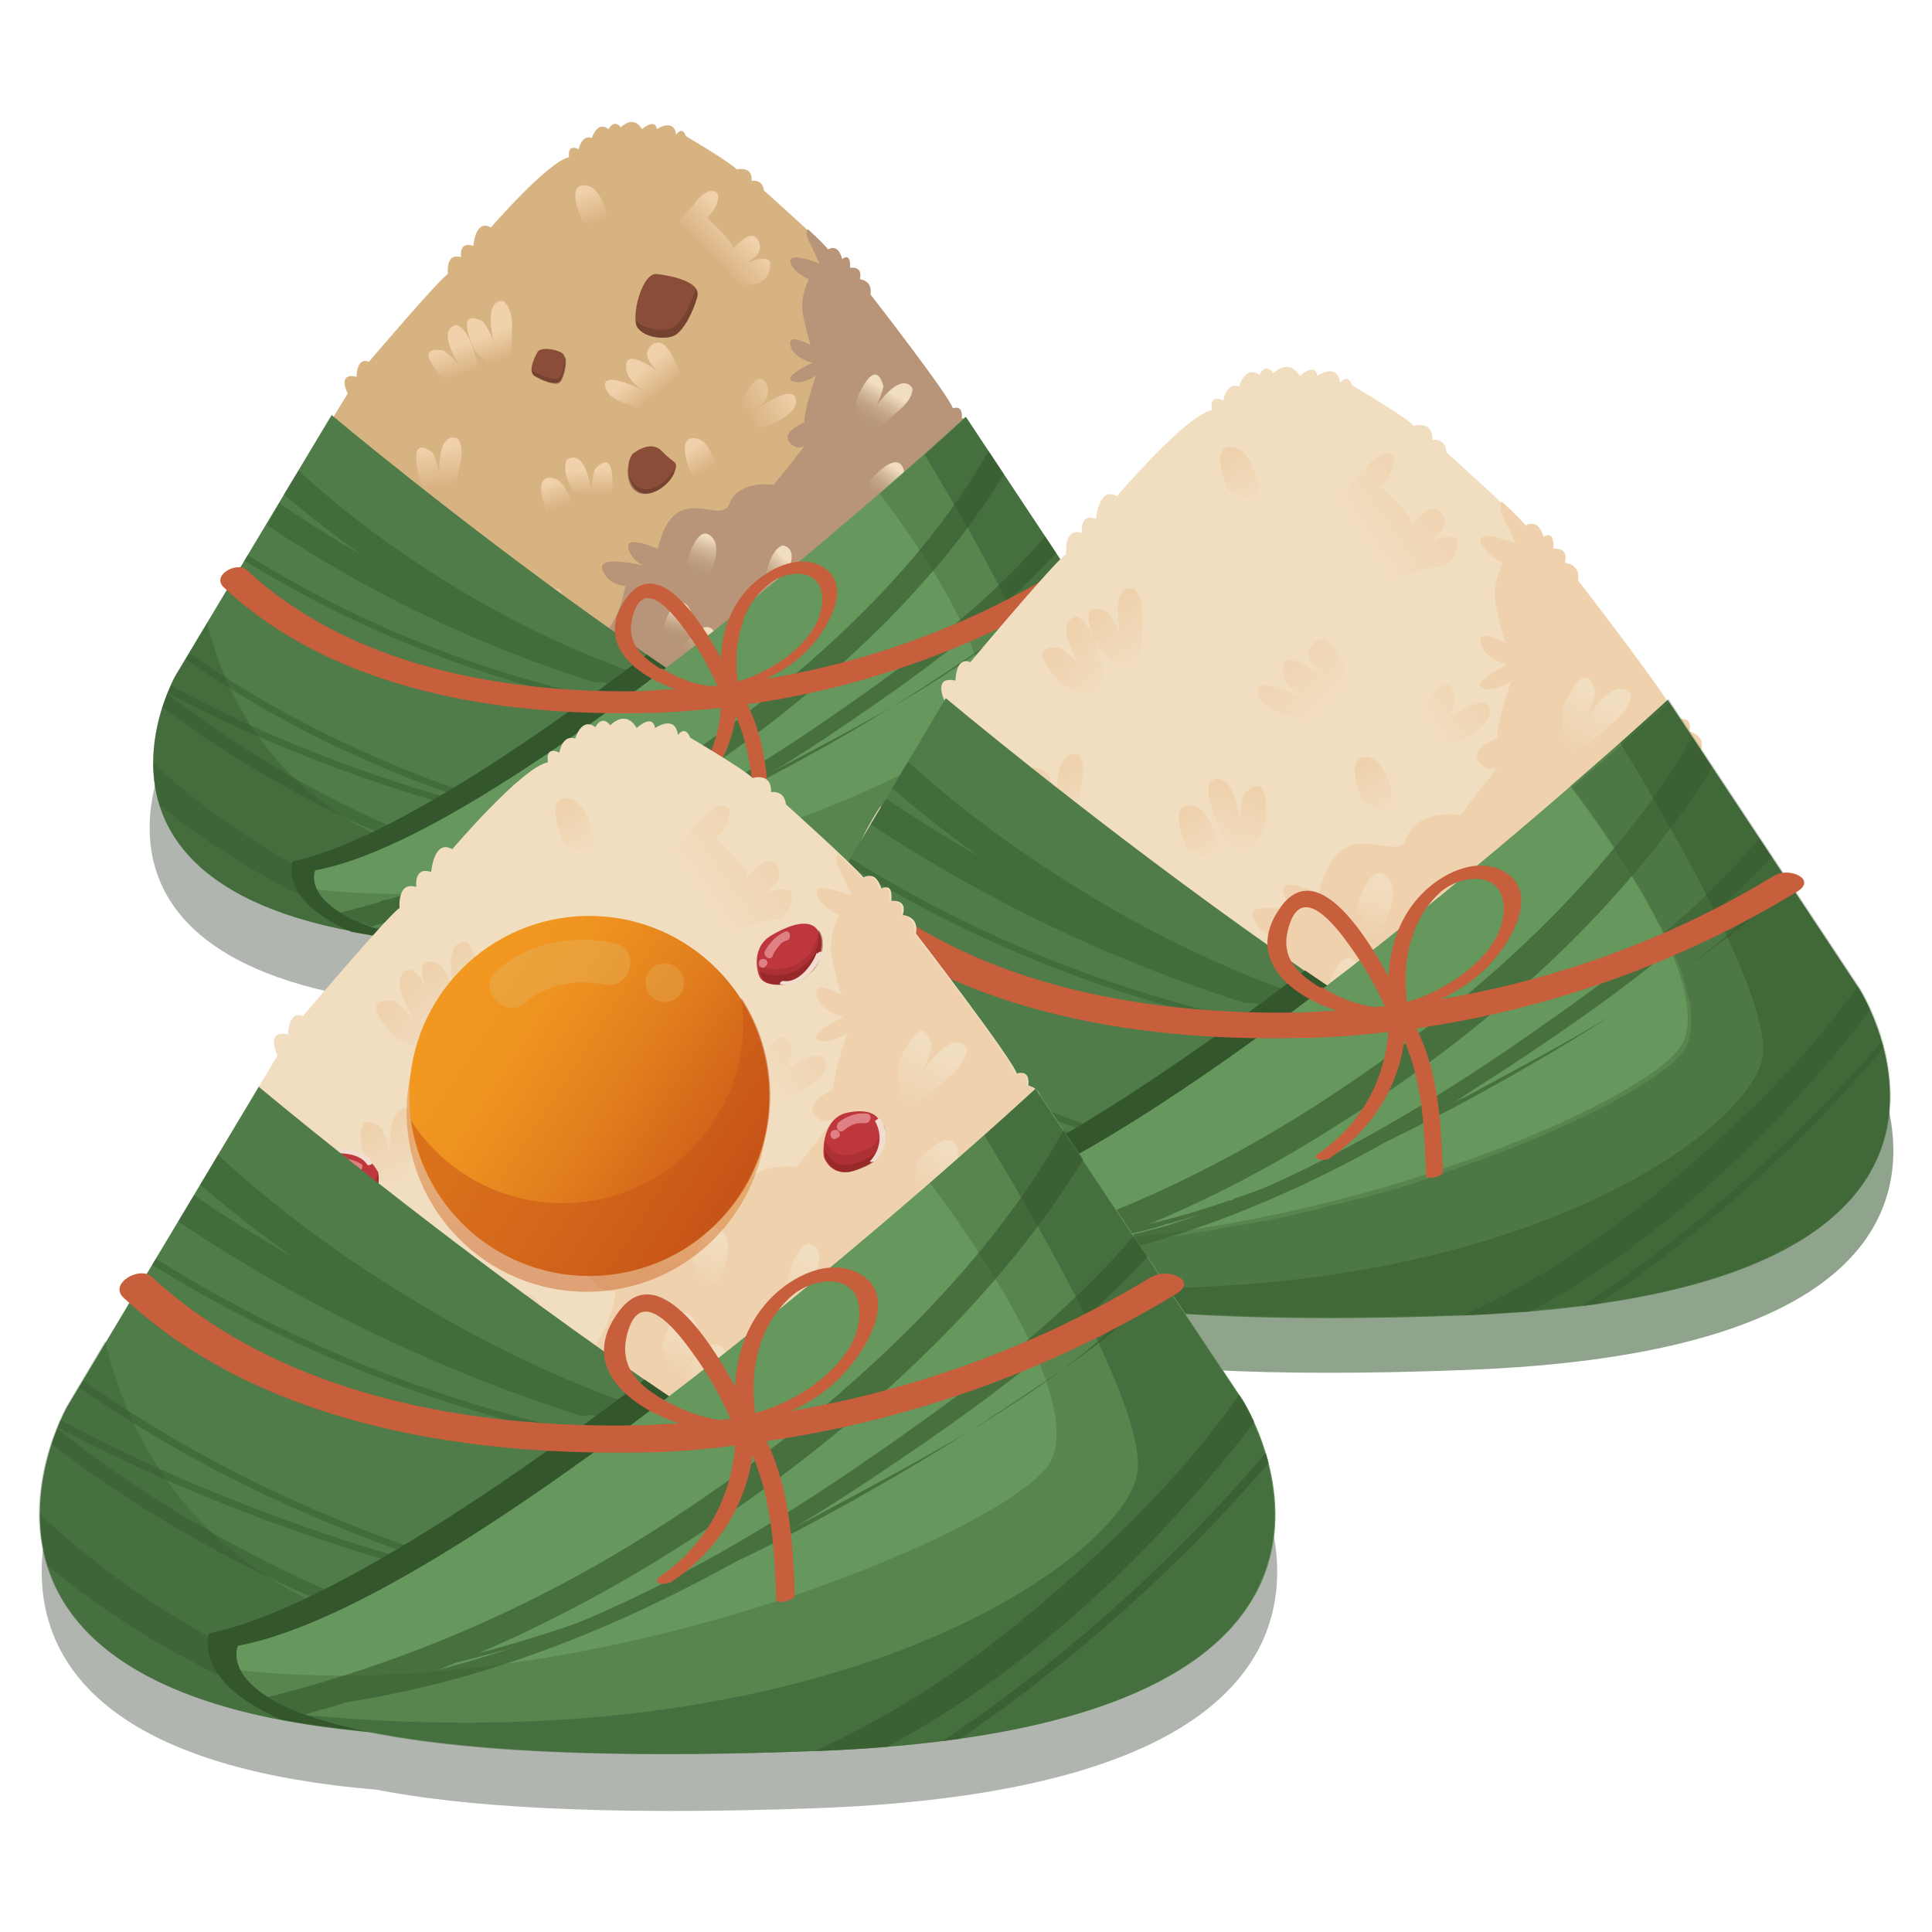 <?xml version="1.0" encoding="UTF-8"?>
<svg id="_圖層_1" data-name="圖層 1" xmlns="http://www.w3.org/2000/svg" xmlns:xlink="http://www.w3.org/1999/xlink" viewBox="0 0 22 22">
  <defs>
    <style>
      .cls-1 {
        fill: url(#_未命名的渐变_62-15);
      }

      .cls-2 {
        opacity: .6;
      }

      .cls-3 {
        fill: url(#_未命名的渐变_62-7);
      }

      .cls-4 {
        fill: url(#_未命名的渐变_62-8);
      }

      .cls-5 {
        fill: #b89578;
      }

      .cls-6 {
        fill: url(#_未命名的渐变_62);
      }

      .cls-7 {
        fill: url(#_未命名的渐变_62-29);
      }

      .cls-8 {
        clip-path: url(#clippath-6);
      }

      .cls-9 {
        clip-path: url(#clippath-7);
      }

      .cls-10 {
        fill: url(#_未命名的渐变_62-30);
      }

      .cls-11 {
        fill: #c75e3c;
      }

      .cls-12, .cls-13 {
        fill: #f3adae;
      }

      .cls-12, .cls-14 {
        opacity: .63;
      }

      .cls-15 {
        fill: url(#_未命名的渐变_62-24);
      }

      .cls-16 {
        fill: url(#_未命名的渐变_27);
      }

      .cls-17 {
        fill: url(#_未命名的渐变_62-14);
      }

      .cls-18 {
        fill: url(#_未命名的渐变_62-19);
      }

      .cls-19 {
        clip-path: url(#clippath-4);
      }

      .cls-20 {
        fill: #66975c;
      }

      .cls-21 {
        opacity: .46;
      }

      .cls-21, .cls-22, .cls-23, .cls-24, .cls-25 {
        fill: #33562c;
      }

      .cls-26 {
        fill: url(#_未命名的渐变_65-6);
      }

      .cls-27 {
        fill: #efd2ad;
      }

      .cls-28 {
        fill: url(#_未命名的渐变_65-3);
      }

      .cls-29 {
        fill: url(#_未命名的渐变_62-17);
      }

      .cls-30 {
        fill: url(#_未命名的渐变_65);
      }

      .cls-31 {
        fill: url(#_未命名的渐变_43);
      }

      .cls-32 {
        clip-path: url(#clippath-9);
      }

      .cls-33 {
        fill: url(#_未命名的渐变_62-9);
      }

      .cls-34 {
        clip-path: url(#clippath-10);
      }

      .cls-35 {
        fill: url(#_未命名的渐变_62-16);
      }

      .cls-36 {
        fill: url(#_未命名的渐变_20-2);
      }

      .cls-37, .cls-38 {
        opacity: .57;
      }

      .cls-37, .cls-39 {
        fill: #862320;
      }

      .cls-40 {
        fill: url(#_未命名的渐变_62-23);
      }

      .cls-38 {
        fill: #66382a;
      }

      .cls-41 {
        fill: url(#_未命名的渐变_62-28);
      }

      .cls-42 {
        clip-path: url(#clippath-11);
      }

      .cls-43 {
        fill: url(#_未命名的渐变_62-27);
      }

      .cls-44 {
        fill: none;
      }

      .cls-45 {
        fill: url(#_未命名的渐变_62-4);
      }

      .cls-46 {
        fill: url(#_未命名的渐变_97-2);
      }

      .cls-47 {
        fill: url(#_未命名的渐变_62-10);
      }

      .cls-48 {
        opacity: .49;
      }

      .cls-49 {
        fill: #4f7c48;
      }

      .cls-50 {
        fill: url(#_未命名的渐变_32);
      }

      .cls-51 {
        fill: url(#_未命名的渐变_62-12);
      }

      .cls-52 {
        clip-path: url(#clippath-1);
      }

      .cls-53 {
        fill: url(#_未命名的渐变_62-26);
      }

      .cls-54 {
        fill: url(#_未命名的渐变_24);
      }

      .cls-55 {
        fill: #bd373d;
      }

      .cls-56 {
        fill: url(#_未命名的渐变_44);
      }

      .cls-57 {
        fill: url(#_未命名的渐变_65-4);
      }

      .cls-58 {
        fill: url(#_未命名的渐变_41);
      }

      .cls-59 {
        clip-path: url(#clippath-5);
      }

      .cls-60 {
        fill: url(#_未命名的渐变_62-32);
      }

      .cls-61 {
        clip-path: url(#clippath-8);
      }

      .cls-62, .cls-63 {
        fill: #e4b35d;
      }

      .cls-64 {
        fill: url(#_未命名的渐变_65-5);
      }

      .cls-65 {
        fill: #f2dcd0;
      }

      .cls-66 {
        fill: url(#_未命名的渐变_62-18);
      }

      .cls-67 {
        fill: url(#_未命名的渐变_97);
        opacity: .44;
      }

      .cls-68 {
        clip-path: url(#clippath-3);
      }

      .cls-69 {
        opacity: .42;
      }

      .cls-70 {
        fill: url(#_未命名的渐变_40);
      }

      .cls-71 {
        fill: url(#_未命名的渐变_39);
      }

      .cls-72 {
        fill: url(#_未命名的渐变_42);
      }

      .cls-73 {
        fill: #8a4e38;
      }

      .cls-74 {
        fill: #d8ba96;
      }

      .cls-75 {
        fill: url(#_未命名的渐变_62-20);
      }

      .cls-76 {
        fill: url(#_未命名的渐变_62-11);
      }

      .cls-77 {
        fill: url(#_未命名的渐变_31);
      }

      .cls-78 {
        fill: url(#_未命名的渐变_29);
      }

      .cls-79 {
        fill: url(#_未命名的渐变_20);
      }

      .cls-39, .cls-23 {
        opacity: .28;
      }

      .cls-80 {
        fill: url(#_未命名的渐变_23);
      }

      .cls-81 {
        fill: url(#_未命名的渐变_28);
      }

      .cls-82 {
        fill: url(#_未命名的渐变_62-21);
      }

      .cls-83 {
        fill: url(#_未命名的渐变_30);
      }

      .cls-84 {
        fill: #b28c68;
      }

      .cls-63 {
        opacity: .36;
      }

      .cls-85 {
        fill: url(#_未命名的渐变_62-2);
      }

      .cls-86 {
        fill: #3c4839;
        opacity: .4;
      }

      .cls-24 {
        opacity: .3;
      }

      .cls-87 {
        fill: #c95619;
      }

      .cls-87, .cls-25 {
        opacity: .54;
      }

      .cls-88 {
        fill: url(#_未命名的渐变_62-5);
      }

      .cls-89 {
        fill: url(#_未命名的渐变_62-6);
      }

      .cls-90 {
        fill: url(#_未命名的渐变_62-31);
      }

      .cls-91 {
        clip-path: url(#clippath-2);
      }

      .cls-92 {
        fill: url(#_未命名的渐变_22);
      }

      .cls-93 {
        fill: url(#_未命名的渐变_65-2);
      }

      .cls-94 {
        fill: url(#_未命名的渐变_21);
      }

      .cls-95 {
        fill: #f1dec0;
      }

      .cls-96 {
        fill: url(#_未命名的渐变_62-22);
      }

      .cls-97 {
        clip-path: url(#clippath);
      }

      .cls-98 {
        fill: url(#_未命名的渐变_62-3);
      }

      .cls-99 {
        fill: url(#_未命名的渐变_62-13);
      }

      .cls-100 {
        fill: url(#_未命名的渐变_25);
      }

      .cls-101 {
        fill: #d8b382;
      }

      .cls-102 {
        fill: url(#_未命名的渐变_62-25);
      }
    </style>
    <linearGradient id="_未命名的渐变_23" data-name="未命名的渐变 23" x1="6.83" y1="2.64" x2="6.65" y2="2.17" gradientUnits="userSpaceOnUse">
      <stop offset=".22" stop-color="#d8b281"/>
      <stop offset="1" stop-color="#f0d1ab"/>
    </linearGradient>
    <linearGradient id="_未命名的渐变_30" data-name="未命名的渐变 30" x1="6.43" y1="5.97" x2="6.26" y2="5.5" gradientUnits="userSpaceOnUse">
      <stop offset=".39" stop-color="#d8b281"/>
      <stop offset="1" stop-color="#f0d1ab"/>
    </linearGradient>
    <linearGradient id="_未命名的渐变_31" data-name="未命名的渐变 31" x1="-95.27" y1="-747.6" x2="-95.55" y2="-748.02" gradientTransform="translate(74.77 756.22) rotate(2.19)" gradientUnits="userSpaceOnUse">
      <stop offset=".37" stop-color="#d8b281"/>
      <stop offset="1" stop-color="#f0d1ab"/>
    </linearGradient>
    <linearGradient id="_未命名的渐变_27" data-name="未命名的渐变 27" x1="-82.06" y1="-793.29" x2="-82.34" y2="-793.71" gradientTransform="translate(119.1 795.86) rotate(-2.41)" gradientUnits="userSpaceOnUse">
      <stop offset=".35" stop-color="#d8b281"/>
      <stop offset="1" stop-color="#f0d1ab"/>
    </linearGradient>
    <linearGradient id="_未命名的渐变_40" data-name="未命名的渐变 40" x1="511.39" y1="-8.51" x2="511.64" y2="-8.06" gradientTransform="translate(-214.38 -454.2) rotate(64.91)" gradientUnits="userSpaceOnUse">
      <stop offset="0" stop-color="#f1ddc0"/>
      <stop offset=".03" stop-color="#ecd7ba"/>
      <stop offset=".23" stop-color="#d5bb9d"/>
      <stop offset=".43" stop-color="#c4a687"/>
      <stop offset=".62" stop-color="#ba9a7b"/>
      <stop offset=".8" stop-color="#b79677"/>
    </linearGradient>
    <linearGradient id="_未命名的渐变_39" data-name="未命名的渐变 39" x1="364.42" y1="617.46" x2="364.69" y2="618.3" gradientTransform="translate(219.49 -681.28) rotate(47.53)" gradientUnits="userSpaceOnUse">
      <stop offset="0" stop-color="#f1ddc0"/>
      <stop offset=".02" stop-color="#ecd7ba"/>
      <stop offset=".15" stop-color="#d5bb9d"/>
      <stop offset=".27" stop-color="#c4a687"/>
      <stop offset=".39" stop-color="#ba9a7b"/>
      <stop offset=".51" stop-color="#b79677"/>
    </linearGradient>
    <linearGradient id="_未命名的渐变_29" data-name="未命名的渐变 29" x1="113.56" y1="-13.8" x2="113.38" y2="-14.36" gradientTransform="translate(117.98 -20.74) rotate(159.62) scale(1 -1)" gradientUnits="userSpaceOnUse">
      <stop offset=".4" stop-color="#d8b281"/>
      <stop offset=".89" stop-color="#f0d1ab"/>
    </linearGradient>
    <linearGradient id="_未命名的渐变_42" data-name="未命名的渐变 42" x1="245.23" y1="534.94" x2="245.41" y2="535.42" gradientTransform="translate(147.49 -565.6) rotate(38.33)" gradientUnits="userSpaceOnUse">
      <stop offset="0" stop-color="#f1ddc0"/>
      <stop offset=".04" stop-color="#ecd7ba"/>
      <stop offset=".26" stop-color="#d5bb9d"/>
      <stop offset=".48" stop-color="#c4a687"/>
      <stop offset=".7" stop-color="#ba9a7b"/>
      <stop offset=".9" stop-color="#b79677"/>
    </linearGradient>
    <linearGradient id="_未命名的渐变_43" data-name="未命名的渐变 43" x1="245.49" y1="535.74" x2="245.67" y2="536.21" gradientTransform="translate(147.49 -565.6) rotate(38.33)" gradientUnits="userSpaceOnUse">
      <stop offset=".11" stop-color="#f1ddc0"/>
      <stop offset=".13" stop-color="#ecd7ba"/>
      <stop offset=".29" stop-color="#d5bb9d"/>
      <stop offset=".44" stop-color="#c4a687"/>
      <stop offset=".58" stop-color="#ba9a7b"/>
      <stop offset=".72" stop-color="#b79677"/>
    </linearGradient>
    <linearGradient id="_未命名的渐变_44" data-name="未命名的渐变 44" x1="518.76" y1="733.42" x2="518.94" y2="733.9" gradientTransform="translate(387.94 -806.91) rotate(60.28)" gradientUnits="userSpaceOnUse">
      <stop offset=".11" stop-color="#f1ddc0"/>
      <stop offset=".14" stop-color="#ecd7ba"/>
      <stop offset=".3" stop-color="#d5bb9d"/>
      <stop offset=".47" stop-color="#c4a687"/>
      <stop offset=".63" stop-color="#ba9a7b"/>
      <stop offset=".78" stop-color="#b79677"/>
    </linearGradient>
    <linearGradient id="_未命名的渐变_41" data-name="未命名的渐变 41" x1="73.48" y1="565.88" x2="73.72" y2="566.42" gradientTransform="translate(253.35 -509.23) rotate(-162.05) scale(1 -1)" gradientUnits="userSpaceOnUse">
      <stop offset="0" stop-color="#f1ddc0"/>
      <stop offset=".03" stop-color="#ecd7ba"/>
      <stop offset=".21" stop-color="#d5bb9d"/>
      <stop offset=".39" stop-color="#c4a687"/>
      <stop offset=".57" stop-color="#ba9a7b"/>
      <stop offset=".74" stop-color="#b79677"/>
    </linearGradient>
    <linearGradient id="_未命名的渐变_24" data-name="未命名的渐变 24" x1="-28.64" y1="-543.26" x2="-28.82" y2="-543.83" gradientTransform="translate(-65.43 545.12) rotate(10.46)" gradientUnits="userSpaceOnUse">
      <stop offset=".24" stop-color="#d8b281"/>
      <stop offset="1" stop-color="#f0d1ab"/>
    </linearGradient>
    <linearGradient id="_未命名的渐变_20" data-name="未命名的渐变 20" x1="5.88" y1="4.52" x2="5.61" y2="3.79" gradientUnits="userSpaceOnUse">
      <stop offset=".58" stop-color="#d8b281"/>
      <stop offset="1" stop-color="#f0d1ab"/>
    </linearGradient>
    <linearGradient id="_未命名的渐变_20-2" data-name="未命名的渐变 20" x1="5.38" y1="4.7" x2="5.12" y2="3.97" xlink:href="#_未命名的渐变_20"/>
    <linearGradient id="_未命名的渐变_22" data-name="未命名的渐变 22" x1="7.76" y1="3.29" x2="8.45" y2="2.61" gradientUnits="userSpaceOnUse">
      <stop offset=".5" stop-color="#d8b281"/>
      <stop offset="1" stop-color="#f0d1ab"/>
    </linearGradient>
    <linearGradient id="_未命名的渐变_32" data-name="未命名的渐变 32" x1="8.41" y1="4.8" x2="8.99" y2="4.4" gradientUnits="userSpaceOnUse">
      <stop offset=".16" stop-color="#d8b281"/>
      <stop offset="1" stop-color="#f0d1ab"/>
    </linearGradient>
    <linearGradient id="_未命名的渐变_28" data-name="未命名的渐变 28" x1="5.95" y1="7.31" x2="5.8" y2="6.35" gradientUnits="userSpaceOnUse">
      <stop offset=".21" stop-color="#d8b281"/>
      <stop offset=".75" stop-color="#f0d1ab"/>
    </linearGradient>
    <linearGradient id="_未命名的渐变_25" data-name="未命名的渐变 25" x1="-403.41" y1="-366.85" x2="-402.94" y2="-367.38" gradientTransform="translate(335.05 -427.62) rotate(-94.99)" gradientUnits="userSpaceOnUse">
      <stop offset=".26" stop-color="#d8b281"/>
      <stop offset=".65" stop-color="#e6c499"/>
      <stop offset="1" stop-color="#f0d1ab"/>
    </linearGradient>
    <linearGradient id="_未命名的渐变_21" data-name="未命名的渐变 21" x1="7.8" y1="4.88" x2="7.28" y2="4.23" gradientUnits="userSpaceOnUse">
      <stop offset=".6" stop-color="#d8b281"/>
      <stop offset="1" stop-color="#f0d1ab"/>
    </linearGradient>
    <clipPath id="clippath">
      <path class="cls-44" d="M3.78,4.73s5.36,4.5,7.64,4.8c0,0,.62,1.17-5.3,1.23-5.91.06-4.12-3.07-4.12-3.07l1.78-2.97Z"/>
    </clipPath>
    <clipPath id="clippath-1">
      <path class="cls-44" d="M3.78,4.73s5.36,4.5,7.64,4.8c0,0,.62,1.17-5.3,1.23-5.91.06-4.12-3.07-4.12-3.07l1.78-2.97Z"/>
    </clipPath>
    <clipPath id="clippath-2">
      <path class="cls-44" d="M3.78,4.73s5.36,4.5,7.64,4.8c0,0,.62,1.17-5.3,1.23-5.91.06-4.12-3.07-4.12-3.07l1.78-2.97Z"/>
    </clipPath>
    <clipPath id="clippath-3">
      <path class="cls-44" d="M10.99,4.75s-5.14,4.75-7.4,5.16c0,0-.56,1.2,5.35.98,5.91-.22,3.97-3.26,3.97-3.26l-1.91-2.88Z"/>
    </clipPath>
    <linearGradient id="_未命名的渐变_62" data-name="未命名的渐变 62" x1="14.31" y1="5.71" x2="13.97" y2="5.19" gradientUnits="userSpaceOnUse">
      <stop offset="0" stop-color="#f1ddc0"/>
      <stop offset="1" stop-color="#efd2ad"/>
    </linearGradient>
    <linearGradient id="_未命名的渐变_62-2" data-name="未命名的渐变 62" x1="13.83" y1="9.79" x2="13.49" y2="9.28" xlink:href="#_未命名的渐变_62"/>
    <linearGradient id="_未命名的渐变_62-3" data-name="未命名的渐变 62" x1="-87.44" y1="-744.15" x2="-87.78" y2="-744.67" gradientTransform="translate(74.77 756.22) rotate(2.19)" xlink:href="#_未命名的渐变_62"/>
    <linearGradient id="_未命名的渐变_62-4" data-name="未命名的渐变 62" x1="-75.48" y1="-788.99" x2="-75.82" y2="-789.51" gradientTransform="translate(119.1 795.86) rotate(-2.41)" xlink:href="#_未命名的渐变_62"/>
    <linearGradient id="_未命名的渐变_62-5" data-name="未命名的渐变 62" x1="518.2" y1="-14.31" x2="518.5" y2="-13.77" gradientTransform="translate(-214.38 -454.2) rotate(64.91)" xlink:href="#_未命名的渐变_62"/>
    <linearGradient id="_未命名的渐变_62-6" data-name="未命名的渐变 62" x1="13.03" y1="7.53" x2="12.63" y2="6.92" xlink:href="#_未命名的渐变_62"/>
    <linearGradient id="_未命名的渐变_62-7" data-name="未命名的渐变 62" x1="372.48" y1="613.83" x2="372.7" y2="614.52" gradientTransform="translate(219.49 -681.28) rotate(47.53)" xlink:href="#_未命名的渐变_62"/>
    <linearGradient id="_未命名的渐变_62-8" data-name="未命名的渐变 62" x1="108.11" y1="-7.69" x2="107.71" y2="-8.29" gradientTransform="translate(117.98 -20.74) rotate(159.62) scale(1 -1)" xlink:href="#_未命名的渐变_62"/>
    <linearGradient id="_未命名的渐变_65" data-name="未命名的渐变 65" x1="253.66" y1="533.22" x2="253.88" y2="533.8" gradientTransform="translate(147.49 -565.6) rotate(38.33)" gradientUnits="userSpaceOnUse">
      <stop offset="0" stop-color="#f1ddc0"/>
      <stop offset=".43" stop-color="#f1daba"/>
      <stop offset="1" stop-color="#efd2ad"/>
    </linearGradient>
    <linearGradient id="_未命名的渐变_65-2" data-name="未命名的渐变 65" x1="253.98" y1="534.19" x2="254.2" y2="534.78" xlink:href="#_未命名的渐变_65"/>
    <linearGradient id="_未命名的渐变_65-3" data-name="未命名的渐变 65" x1="526.16" y1="728.79" x2="526.38" y2="729.37" gradientTransform="translate(387.94 -806.91) rotate(60.28)" xlink:href="#_未命名的渐变_65"/>
    <linearGradient id="_未命名的渐变_62-9" data-name="未命名的渐变 62" x1="64.76" y1="567.21" x2="65.05" y2="567.87" gradientTransform="translate(253.35 -509.23) rotate(-162.05) scale(1 -1)" xlink:href="#_未命名的渐变_62"/>
    <linearGradient id="_未命名的渐变_62-10" data-name="未命名的渐变 62" x1="-20.89" y1="-540.87" x2="-21.29" y2="-541.47" gradientTransform="translate(-65.43 545.12) rotate(10.46)" xlink:href="#_未命名的渐变_62"/>
    <linearGradient id="_未命名的渐变_62-11" data-name="未命名的渐变 62" x1="77.71" y1="-553.1" x2="77.31" y2="-553.7" gradientTransform="translate(122.86 555.34) rotate(-19.38)" xlink:href="#_未命名的渐变_62"/>
    <linearGradient id="_未命名的渐变_62-12" data-name="未命名的渐变 62" x1="15.52" y1="6.21" x2="16.5" y2="5.53" xlink:href="#_未命名的渐变_62"/>
    <linearGradient id="_未命名的渐变_62-13" data-name="未命名的渐变 62" x1="16.28" y1="8.29" x2="16.99" y2="7.8" xlink:href="#_未命名的渐变_62"/>
    <linearGradient id="_未命名的渐变_62-14" data-name="未命名的渐变 62" x1="13.17" y1="11.46" x2="12.99" y2="10.28" xlink:href="#_未命名的渐变_62"/>
    <linearGradient id="_未命名的渐变_62-15" data-name="未命名的渐变 62" x1="-407.82" y1="-360.5" x2="-407.11" y2="-360.99" gradientTransform="translate(335.05 -427.62) rotate(-94.99)" xlink:href="#_未命名的渐变_62"/>
    <linearGradient id="_未命名的渐变_62-16" data-name="未命名的渐变 62" x1="15.14" y1="8.06" x2="14.44" y2="7.32" xlink:href="#_未命名的渐变_62"/>
    <clipPath id="clippath-4">
      <path class="cls-44" d="M10.77,7.95s6.11,5.13,8.71,5.48c0,0,.7,1.33-6.04,1.41-6.74.07-4.69-3.5-4.69-3.5l2.02-3.39Z"/>
    </clipPath>
    <clipPath id="clippath-5">
      <path class="cls-44" d="M10.77,7.95s6.11,5.13,8.71,5.48c0,0,.7,1.33-6.04,1.41-6.74.07-4.69-3.5-4.69-3.5l2.02-3.39Z"/>
    </clipPath>
    <clipPath id="clippath-6">
      <path class="cls-44" d="M10.77,7.95s6.11,5.13,8.71,5.48c0,0,.7,1.33-6.04,1.41-6.74.07-4.69-3.5-4.69-3.5l2.02-3.39Z"/>
    </clipPath>
    <clipPath id="clippath-7">
      <path class="cls-44" d="M18.99,7.97s-5.86,5.41-8.44,5.89c0,0-.64,1.37,6.1,1.12s4.52-3.72,4.52-3.72l-2.18-3.29Z"/>
    </clipPath>
    <linearGradient id="_未命名的渐变_62-17" data-name="未命名的渐变 62" x1="6.73" y1="9.72" x2="6.39" y2="9.2" xlink:href="#_未命名的渐变_62"/>
    <linearGradient id="_未命名的渐变_62-18" data-name="未命名的渐变 62" x1="6.25" y1="13.83" x2="5.91" y2="13.31" xlink:href="#_未命名的渐变_62"/>
    <linearGradient id="_未命名的渐变_62-19" data-name="未命名的渐变 62" x1="-94.85" y1="-739.83" x2="-95.2" y2="-740.35" gradientTransform="translate(74.77 756.22) rotate(2.19)" xlink:href="#_未命名的渐变_62"/>
    <linearGradient id="_未命名的渐变_62-20" data-name="未命名的渐变 62" x1="-83.24" y1="-785.27" x2="-83.59" y2="-785.79" gradientTransform="translate(119.1 795.86) rotate(-2.41)" xlink:href="#_未命名的渐变_62"/>
    <linearGradient id="_未命名的渐变_62-21" data-name="未命名的渐变 62" x1="518.64" y1="-5.76" x2="518.95" y2="-5.21" gradientTransform="translate(-214.38 -454.2) rotate(64.91)" xlink:href="#_未命名的渐变_62"/>
    <linearGradient id="_未命名的渐变_62-22" data-name="未命名的渐变 62" x1="5.45" y1="11.55" x2="5.05" y2="10.94" xlink:href="#_未命名的渐变_62"/>
    <linearGradient id="_未命名的渐变_62-23" data-name="未命名的渐变 62" x1="370.35" y1="622.13" x2="370.57" y2="622.82" gradientTransform="translate(219.49 -681.28) rotate(47.53)" xlink:href="#_未命名的渐变_62"/>
    <linearGradient id="_未命名的渐变_62-24" data-name="未命名的渐变 62" x1="116.62" y1="-6.54" x2="116.22" y2="-7.15" gradientTransform="translate(117.98 -20.74) rotate(159.62) scale(1 -1)" xlink:href="#_未命名的渐变_62"/>
    <linearGradient id="_未命名的渐变_65-4" data-name="未命名的渐变 65" x1="250.22" y1="541.08" x2="250.44" y2="541.67" xlink:href="#_未命名的渐变_65"/>
    <linearGradient id="_未命名的渐变_65-5" data-name="未命名的渐变 65" x1="250.55" y1="542.06" x2="250.77" y2="542.65" xlink:href="#_未命名的渐变_65"/>
    <linearGradient id="_未命名的渐变_65-6" data-name="未命名的渐变 65" x1="525.92" y1="737.37" x2="526.14" y2="737.95" gradientTransform="translate(387.94 -806.91) rotate(60.28)" xlink:href="#_未命名的渐变_65"/>
    <linearGradient id="_未命名的渐变_62-25" data-name="未命名的渐变 62" x1="70.71" y1="573.38" x2="71.01" y2="574.05" gradientTransform="translate(253.35 -509.23) rotate(-162.05) scale(1 -1)" xlink:href="#_未命名的渐变_62"/>
    <linearGradient id="_未命名的渐变_62-26" data-name="未命名的渐变 62" x1="-27.62" y1="-535.53" x2="-28.02" y2="-536.13" gradientTransform="translate(-65.43 545.12) rotate(10.46)" xlink:href="#_未命名的渐变_62"/>
    <linearGradient id="_未命名的渐变_62-27" data-name="未命名的渐变 62" x1="69.21" y1="-551.82" x2="68.81" y2="-552.43" gradientTransform="translate(122.86 555.34) rotate(-19.38)" xlink:href="#_未命名的渐变_62"/>
    <linearGradient id="_未命名的渐变_62-28" data-name="未命名的渐变 62" x1="7.95" y1="10.22" x2="8.94" y2="9.54" xlink:href="#_未命名的渐变_62"/>
    <linearGradient id="_未命名的渐变_62-29" data-name="未命名的渐变 62" x1="8.71" y1="12.32" x2="9.43" y2="11.82" xlink:href="#_未命名的渐变_62"/>
    <linearGradient id="_未命名的渐变_62-30" data-name="未命名的渐变 62" x1="5.58" y1="15.5" x2="5.4" y2="14.32" xlink:href="#_未命名的渐变_62"/>
    <linearGradient id="_未命名的渐变_62-31" data-name="未命名的渐变 62" x1="-411.18" y1="-368.41" x2="-410.46" y2="-368.91" gradientTransform="translate(335.05 -427.62) rotate(-94.99)" xlink:href="#_未命名的渐变_62"/>
    <linearGradient id="_未命名的渐变_62-32" data-name="未命名的渐变 62" x1="7.57" y1="12.09" x2="6.86" y2="11.34" xlink:href="#_未命名的渐变_62"/>
    <linearGradient id="_未命名的渐变_97" data-name="未命名的渐变 97" x1="195.38" y1="-289.28" x2="195.1" y2="-285.67" gradientTransform="translate(-214.88 280.35) rotate(5.43)" gradientUnits="userSpaceOnUse">
      <stop offset="0" stop-color="#f29821"/>
      <stop offset=".22" stop-color="#ee9220"/>
      <stop offset=".51" stop-color="#e3811e"/>
      <stop offset=".84" stop-color="#d2661a"/>
      <stop offset="1" stop-color="#c95619"/>
    </linearGradient>
    <linearGradient id="_未命名的渐变_97-2" data-name="未命名的渐变 97" x1="-1119.13" y1=".58" x2="-1119.41" y2="4.19" gradientTransform="translate(539.95 -971.61) rotate(-61.43)" xlink:href="#_未命名的渐变_97"/>
    <clipPath id="clippath-8">
      <path class="cls-44" d="M2.94,12.37s6.58,5.52,9.38,5.9c0,0,.76,1.44-6.5,1.51-7.26.08-5.05-3.77-5.05-3.77l2.18-3.64Z"/>
    </clipPath>
    <clipPath id="clippath-9">
      <path class="cls-44" d="M2.94,12.37s6.58,5.52,9.38,5.9c0,0,.76,1.44-6.5,1.51-7.26.08-5.05-3.77-5.05-3.77l2.18-3.64Z"/>
    </clipPath>
    <clipPath id="clippath-10">
      <path class="cls-44" d="M2.94,12.37s6.58,5.52,9.38,5.9c0,0,.76,1.44-6.5,1.51-7.26.08-5.05-3.77-5.05-3.77l2.18-3.64Z"/>
    </clipPath>
    <clipPath id="clippath-11">
      <path class="cls-44" d="M11.79,12.4s-6.31,5.83-9.08,6.34c0,0-.69,1.47,6.57,1.2,7.25-.27,4.87-4,4.87-4l-2.35-3.54Z"/>
    </clipPath>
  </defs>
  <g>
    <path class="cls-86" d="M12.86,8.36l-1.91-2.88s0,0,0,0c-1.61-2.6-2.88-3.9-3.9-3.53-1.16.42-3.31,3.51-3.31,3.51l-1.78,2.97s-1.52,2.65,2.85,3.02c.79.15,2.05.25,4.08.17,5.91-.22,3.97-3.26,3.97-3.26Z"/>
    <g>
      <g>
        <path class="cls-101" d="M3.37,5.45l.59-.97s-.13-.24.1-.19c0,0,0-.23.14-.17,0,0,.81-.95.9-1,0,0-.03-.25.15-.19,0,0-.03-.19.14-.13,0,0,.02-.31.2-.21,0,0,.65-.75.89-.8,0,0-.03-.16.11-.09,0,0,.03-.17.15-.13,0,0,.06-.2.19-.1,0,0,.06-.12.14-.02,0,0,.14-.15.24.02,0,0,.15-.13.17,0,0,0,.19-.13.22.06,0,0,.07-.1.11.02,0,0,.51.3.58.38,0,0,.18-.05.17.13,0,0,.12-.03.14.11,0,0,.63.56.73.68,0,0,.11-.09.16.11,0,0,.1-.09.09.1,0,0,.15-.03.11.13,0,0,.15.01.12.17,0,0,.91,1.16.94,1.3,0,0,.12-.05.1.11,0,0,.18.05.08.21,0,0,.75,1.07.79,1.26,0,0,1.71,1.93-4.92,1.55,0,0-5.15.16-3.52-2.32Z"/>
        <path class="cls-5" d="M11.03,4.97c.1-.17-.08-.21-.08-.21.02-.16-.1-.11-.1-.11-.03-.13-.94-1.3-.94-1.3.03-.16-.12-.17-.12-.17.04-.16-.11-.13-.11-.13.01-.19-.09-.1-.09-.1-.05-.19-.16-.11-.16-.11-.03-.04-.12-.13-.23-.23-.02.02-.02.06,0,.11.11.23.13.28.13.28,0,0-.35-.14-.33-.02.02.12.21.2.21.2,0,0-.1.19-.07.38.03.18.09.37.09.37,0,0-.26-.15-.23,0,.03.15.25.2.25.2,0,0-.34.16-.23.21s.27-.06.27-.06c0,0-.14.4-.13.53,0,0-.25.1-.18.21.07.12.18.06.18.06,0,0-.24.31-.35.44,0,0-.4-.06-.5.21-.1.28-.63-.3-.82.52,0,0-.4-.18-.33.01.04.11.11.15.16.18-.16-.04-.52-.1-.46.05.08.19.26.18.26.18,0,0-.08.63-.54.73,0,0-.31-.28-.31-.09s.24.24.24.24c0,0-.45.11-.93.16.72.07,1.31.05,1.31.05,6.63.39,4.92-1.55,4.92-1.55-.04-.19-.79-1.26-.79-1.26Z"/>
        <g>
          <path class="cls-84" d="M11.82,6.23c-.03-.14-.41-.7-.63-1.03,0,.23.08.24.08.24,0,0-.39.16-.45.34,0,0-.38-.25-.35-.04.02.15.12.2.17.21-.09-.01-.33-.05-.32.02.02.08.06.14.19.15,0,0-.24.2-.25.35,0,0-.31-.06-.39.16,0,0,.08-.34-.03-.26-.11.07-.08.23-.08.23,0,0-.14-.26-.27-.16-.12.11.2.26.2.26,0,0-.27-.13-.3-.01-.02.11.27.16.27.16,0,0-.29.04-.3.21,0,0-.25-.08-.24.1,0,0-.25.09-.2.2,0,0-.39.19-.6.46,4.96.04,3.51-1.6,3.51-1.6Z"/>
          <path class="cls-84" d="M7.97,7.72s0,.07.02.1c.08,0,.17,0,.25,0-.08-.07-.23-.19-.26-.1Z"/>
        </g>
        <path class="cls-80" d="M6.63,2.52s-.19-.41.02-.41.27.38.27.38l-.05.14-.24-.11Z"/>
        <path class="cls-83" d="M6.24,5.85s-.19-.41.02-.41.27.38.27.38l-.05.14-.24-.11Z"/>
        <path class="cls-77" d="M7.87,5.4s-.18-.42.03-.41c.21,0,.26.39.26.39l-.05.14-.23-.12Z"/>
        <path class="cls-16" d="M3.53,6.64s-.21-.4,0-.41c.21,0,.29.37.29.37l-.04.14-.24-.1Z"/>
        <path class="cls-70" d="M9.9,5.48s.29-.35.38-.16c.09.19-.23.4-.23.4l-.15.02v-.26Z"/>
        <path class="cls-71" d="M9.75,4.56s.21-.54.31-.16c0,0-.05.22-.16.34,0,0,.33-.55.49-.32,0,0,.02.11-.16.26-.18.15-.51.52-.48-.13Z"/>
        <path class="cls-78" d="M6.97,5.63s.06-.58-.2-.28c0,0-.06.22-.02.38,0,0-.04-.64-.29-.5,0,0-.07.09.03.3.09.22.22.69.48.1Z"/>
        <path class="cls-72" d="M7.82,6.41s.11-.44.27-.31-.02.46-.02.46l-.13.08-.12-.23Z"/>
        <path class="cls-31" d="M7.54,7.19s.11-.44.27-.31-.02.46-.02.46l-.13.08-.12-.23Z"/>
        <path class="cls-56" d="M7.76,7.38s.26-.37.37-.19-.2.42-.2.42l-.15.03-.02-.26Z"/>
        <path class="cls-58" d="M9.05,6.85s.41-.41.02-.35c0,0-.18.13-.25.28,0,0,.37-.52.09-.57,0,0-.11.03-.17.26s-.26.67.31.38Z"/>
        <path class="cls-54" d="M4.78,5.47s-.16-.56.15-.31c0,0,.09.2.08.37,0,0-.07-.63.2-.54,0,0,.08.08.03.3s-.09.72-.46.19Z"/>
        <g>
          <path class="cls-79" d="M5.74,3.43c-.2-.03-.16.28-.12.46-.04-.12-.12-.23-.12-.23-.35-.18-.09.34-.09.34.46.46.41-.03.42-.26.01-.23-.08-.29-.08-.29Z"/>
          <path class="cls-36" d="M5.2,3.7c-.2.04-.06.32.04.47-.08-.1-.19-.18-.19-.18-.4-.06.03.35.03.35.58.28.37-.16.3-.39-.07-.22-.18-.25-.18-.25Z"/>
        </g>
        <path class="cls-92" d="M7.91,2.31s.13-.17.23-.13c.1.04-.02.25-.09.3,0,0,.27.24.3.35,0,0,.21-.26.29-.08.08.18-.21.27-.21.27,0,0,.33-.15.34-.02,0,.13-.06.22-.2.24s-.63.21-.63.19c0-.02-.31-.81-.31-.81l.29-.31Z"/>
        <path class="cls-50" d="M8.45,4.57s.17-.39.27-.21c.1.19-.15.34-.15.34,0,0,.44-.35.49-.16.05.19-.36.32-.36.32,0,0-.41.25-.25-.29Z"/>
        <path class="cls-81" d="M6.35,6.71c-.12-.09-.23.23-.27.36.02-.09.03-.24-.11-.3-.05-.02-.08-.01-.09.01,0-.08-.03-.15-.1-.18-.15-.05-.14.29-.14.43-.01-.09-.05-.24-.2-.25-.21-.02.02.34.02.34.37.43.39-.05.39-.05,0,0,0-.03.02-.07,0,.05.02.09.02.09.21.53.38.08.38.08,0,0,.24-.36.09-.47Z"/>
        <path class="cls-100" d="M4.34,6.2s-.41-.14-.23-.25c.18-.12.36.12.36.12,0,0-.39-.4-.21-.47.18-.07.36.33.36.33,0,0,.29.38-.27.28Z"/>
        <path class="cls-94" d="M7.7,4.15s-.13-.37-.29-.21c-.16.15.19.37.19.37,0,0-.45-.37-.47-.16-.02.2.23.31.23.31,0,0-.49-.25-.47-.07.02.18.33.23.33.23,0,0,.49.28.56.16.07-.11-.07-.62-.07-.62Z"/>
        <path class="cls-73" d="M7.68,3.82c-.09.05-.34.03-.42-.09s.05-.63.22-.61c.17.02.51.09.46.26s-.15.38-.26.44Z"/>
        <path class="cls-38" d="M7.92,3.28s0,0,0,.01c-.05.17-.15.38-.26.44-.09.05-.34.03-.42-.09,0,0,0,0,0,0,0,.04,0,.07.02.09.08.12.32.14.42.09.11-.06.22-.28.26-.44,0-.04,0-.07-.02-.09Z"/>
        <path class="cls-73" d="M6.12,4.01s-.13.22-.03.27c.1.06.23.1.27.07.05-.02.12-.28.04-.33s-.25-.07-.28-.01Z"/>
        <path class="cls-38" d="M6.43,4.07c0,.1-.04.23-.07.24-.05.02-.17-.02-.27-.07-.01,0-.02-.02-.03-.03,0,.03,0,.06.04.08.1.06.23.1.27.07.04-.02.09-.2.07-.29Z"/>
        <path class="cls-73" d="M7.19,5.18s.21-.19.35-.04c.14.15.19.1.14.24-.05.14-.28.31-.42.21s-.12-.36-.06-.41Z"/>
        <path class="cls-38" d="M7.68,5.33c-.05.14-.28.31-.42.21-.08-.05-.11-.15-.11-.24-.01.1,0,.24.1.3.15.09.37-.08.42-.21.02-.05.02-.07.02-.09,0,.01,0,.02-.01.04Z"/>
        <path class="cls-73" d="M4.97,5.94s-.27.23-.19.31c.08.08.1.13.22.09s.16-.16.14-.24c-.02-.08-.14-.2-.17-.16Z"/>
        <path class="cls-38" d="M5.15,6.1s0-.02-.01-.03c.01.08-.03.19-.15.22-.12.04-.14,0-.22-.09,0,.02,0,.04.01.05.08.08.1.13.22.09s.16-.16.14-.24Z"/>
      </g>
      <path class="cls-49" d="M3.78,4.73s5.36,4.5,7.64,4.8c0,0,.62,1.17-5.3,1.23-5.91.06-4.12-3.07-4.12-3.07l1.78-2.97Z"/>
      <g class="cls-69">
        <g class="cls-97">
          <path class="cls-22" d="M11.01,8.36c-.84.06-1.66,0-2.47-.14,0,0-.04.03-.06.03-2.03-.16-3.99-.81-5.7-1.87l.04-.06c1.65,1.03,3.54,1.67,5.51,1.86-.5-.1-.98-.24-1.46-.41-.04,0-.08,0-.1,0-1.33-.42-2.58-1.02-3.73-1.79l.14-.25c.31.21.62.41.94.59-.31-.22-.6-.45-.89-.69l.16-.28c.63.58,1.35,1.09,2.07,1.5.83.47,1.71.84,2.61,1.07,1,.28,2.04.38,3.08.31.22-.02-.07.12-.15.12Z"/>
          <path class="cls-44" d="M6.13,10.77c-5.92.06-4.12-3.07-4.12-3.07l.78-1.32.04-.06.21-.34.14-.25.06-.1.16-.28.38-.63s2.15,1.79,4.3,3.2c.15.11.31.21.46.3,1.1.69,2.15,1.22,2.88,1.32,0,0,.61,1.16-5.3,1.23Z"/>
        </g>
      </g>
      <g class="cls-69">
        <g class="cls-52">
          <path class="cls-22" d="M7.42,10.26c.1.02-.06.1-.1.09-2-.31-3.88-1.1-5.47-2.3.02-.06.04-.11.06-.15,1.59,1.24,3.49,2.06,5.52,2.37Z"/>
          <path class="cls-22" d="M8.68,9.88c-2.36-.29-4.69-.89-6.77-1.99.02-.03.03-.06.04-.08,1.36.74,2.85,1.25,4.37,1.59-1.51-.39-2.94-1.01-4.2-1.89l.04-.07c1.35.95,2.91,1.59,4.53,1.99.04,0,.02.03,0,.04.68.14,1.35.26,2.03.33.06,0,.02.08-.03.07Z"/>
          <path class="cls-44" d="M6.13,10.77c-4.69.05-4.53-1.91-4.27-2.72.02-.06.04-.11.06-.15h0s.03-.07.04-.09l.06-.11.11-.18.04-.07,1.62-2.72s5.36,4.49,7.64,4.81c0,0,.61,1.16-5.3,1.23Z"/>
        </g>
      </g>
      <g class="cls-69">
        <g class="cls-91">
          <path class="cls-22" d="M6.47,11.07c-.57-.07-1.14-.18-1.68-.35h-.03c-1.08-.33-2.09-.85-2.95-1.56-.05-.16-.07-.32-.07-.48,1.15,1.09,2.63,1.78,4.22,2.09.21.05.42.08.63.1.23.03,0,.22-.12.2Z"/>
          <path class="cls-24" d="M10.3,10.37c-.77.21-2.05.37-4.18.4h-.16c-.43,0-.82-.02-1.17-.05h-.03c-2.02-.2-2.75-.89-2.95-1.56-.05-.16-.07-.32-.07-.48,0-.54.26-.98.26-.98l.36-.6c.22.96,1.02,2.72,3.88,2.88,1.55.09,2.93.24,4.06.39Z"/>
        </g>
      </g>
      <path class="cls-24" d="M6.12,10.76c2.13-.02,3.42-.19,4.18-.39-1.12-.15-2.51-.31-4.05-.4-2.86-.17-3.66-1.92-3.89-2.88l-.36.6s-1.8,3.13,4.12,3.07Z"/>
      <path class="cls-22" d="M7.37,7.45c-1.47,1.11-3.05,2.15-4.04,2.36,0,0-.16.44.67.8.56.11,1.26.17,2.12.16,5.91-.06,5.3-1.23,5.3-1.23-1-.13-2.58-1.07-4.05-2.08Z"/>
      <path class="cls-20" d="M10.99,4.75s-5.14,4.75-7.4,5.16c0,0-.56,1.2,5.35.98,5.91-.22,3.97-3.26,3.97-3.26l-1.91-2.88Z"/>
      <g class="cls-2">
        <g class="cls-68">
          <g>
            <path class="cls-22" d="M12.13,3.82c-.14.55-.38,1.08-.7,1.58-.9,1.48-2.38,2.72-3.74,3.6-1.08.69-2.24,1.21-3.46,1.55-.15-.05-.27-.1-.35-.16,1.27-.31,2.48-.84,3.59-1.55,1.38-.88,2.93-2.18,3.79-3.71.23-.41.41-.84.52-1.28.05-.16.39-.19.35-.03Z"/>
            <path class="cls-44" d="M8.94,10.89c-2.7.1-4.05-.1-4.71-.34-.15-.05-.27-.1-.35-.16-.39-.24-.29-.48-.29-.48,2.26-.41,7.4-5.16,7.4-5.16l.26.38.18.28,1.47,2.22s1.95,3.04-3.96,3.26Z"/>
            <path class="cls-22" d="M12.75,4.82c-.69,1.45-1.98,2.44-3.27,3.33-1.46,1.01-3.03,1.87-4.8,2.14-.14.02-.3.18-.06.14,1.75-.27,3.33-1.06,4.8-2.04,1.43-.96,2.91-2.03,3.67-3.63.03-.06-.29-.04-.34.06h0Z"/>
            <path class="cls-22" d="M13.65,5.26c.13,1.75-1.56,3.41-2.81,4.44-1.48,1.22-3.33,1.98-5.27,1.81-.18-.02-.35.24-.11.26,2,.18,3.91-.55,5.47-1.78.77-.61,1.46-1.33,2.06-2.1.6-.77,1.09-1.64,1.02-2.64-.01-.19-.36-.14-.35.02h0Z"/>
            <path class="cls-22" d="M14.82,5.68c-1.45,2.63-3.67,4.75-6.36,6.08-.05.03,0,.08.04.05,2.71-1.34,4.94-3.48,6.41-6.12.02-.04-.06-.05-.08-.01h0Z"/>
            <path class="cls-22" d="M12.48,6.04c-.74,1.24-2.3,2.01-3.54,2.67-1.43.77-2.95,1.35-4.57,1.54-.04,0-.07.05-.01.04,1.57-.18,3.06-.73,4.45-1.47.78-.41,1.54-.87,2.27-1.37.58-.39,1.11-.81,1.48-1.43.02-.03-.07-.02-.08,0h0Z"/>
          </g>
        </g>
      </g>
      <path class="cls-21" d="M8.94,10.89c5.91-.22,3.97-3.26,3.97-3.26l-1.91-2.88s-.18.16-.47.43c.63,1.04,1.51,2.6,1.42,3.14-.13.76-2.74,2.7-7.71,2.24.67.24,2.02.44,4.72.34Z"/>
      <path class="cls-23" d="M3.61,10.13c.17.34,1.07.91,5.33.76,5.91-.22,3.97-3.26,3.97-3.26l-1.91-2.88s-.38.35-.98.87c.43.58,1.39,1.94,1.13,2.55-.25.6-4.22,2.32-7.54,1.96Z"/>
      <path class="cls-11" d="M12.07,6.49c-1.03.63-2.17,1.05-3.35,1.24.2-.09.39-.22.54-.4.19-.22.46-.7.08-.89-.27-.13-.59.04-.79.23-.23.23-.33.52-.34.83-.24-.46-.72-1.17-1.07-.7-.37.5.06.88.56,1.05-.13,0-.26.01-.38.02-1.57.03-3.33-.28-4.51-1.38-.11-.1-.41.06-.26.2,1.24,1.16,3.1,1.46,4.74,1.43.31,0,.62-.03.92-.06-.03.48-.28.93-.69,1.21-.1.06.05.09.11.05.41-.28.68-.7.75-1.17.18.42.21.88.22,1.35,0,.04.17.01.17-.05-.02-.49-.04-.99-.26-1.43,1.34-.19,2.64-.66,3.8-1.37.2-.12-.08-.25-.23-.16ZM8.46,7.06c.06-.14.14-.28.26-.38.2-.19.6-.23.64.09.05.48-.55.88-.96.99-.03-.23-.02-.47.07-.7ZM7.53,7.62c-.26-.16-.42-.33-.31-.65.14-.41.49.08.6.23.14.19.25.39.35.61-.03,0-.06,0-.1,0-.19-.02-.37-.1-.54-.2Z"/>
    </g>
  </g>
  <g>
    <path class="cls-25" d="M21.21,11.87l-2.18-3.28s0,0,0,0c-1.83-2.96-3.29-4.45-4.45-4.03-1.32.48-3.78,4.01-3.78,4.01l-2.02,3.39s-1.74,3.03,3.25,3.45c.9.17,2.34.28,4.66.19,6.74-.25,4.52-3.72,4.52-3.72Z"/>
    <g>
      <g>
        <g>
          <path class="cls-95" d="M10.04,9.18l.72-1.19s-.15-.3.12-.24c0,0,0-.28.17-.21,0,0,.98-1.17,1.09-1.23,0,0-.03-.31.18-.24,0,0-.03-.24.16-.16,0,0,.03-.38.24-.26,0,0,.78-.92,1.08-.98,0,0-.04-.19.13-.11,0,0,.03-.21.18-.16,0,0,.07-.25.23-.13,0,0,.07-.15.16-.02,0,0,.17-.18.3.03,0,0,.18-.16.2,0,0,0,.23-.16.26.08,0,0,.08-.12.14.03,0,0,.63.37.7.46,0,0,.22-.07.21.16,0,0,.15-.03.16.14,0,0,.76.68.89.84,0,0,.13-.11.2.13,0,0,.13-.11.11.13,0,0,.18-.03.13.16,0,0,.18.01.15.2,0,0,1.11,1.43,1.14,1.59,0,0,.15-.07.13.13,0,0,.22.06.1.26,0,0,.91,1.31.96,1.55,0,0,2.08,2.37-5.98,1.9,0,0-6.26.2-4.28-2.85Z"/>
          <path class="cls-27" d="M19.34,8.59c.13-.2-.1-.26-.1-.26.03-.2-.13-.13-.13-.13-.03-.16-1.14-1.59-1.14-1.59.03-.19-.15-.2-.15-.2.05-.19-.13-.16-.13-.16.01-.24-.11-.13-.11-.13-.07-.24-.2-.13-.2-.13-.04-.05-.15-.16-.28-.28-.02.03-.02.07,0,.14.13.28.16.34.16.34,0,0-.42-.17-.4-.03.03.14.25.25.25.25,0,0-.12.24-.08.46.04.22.11.45.11.45,0,0-.32-.18-.28,0,.04.18.3.25.3.25,0,0-.41.2-.28.26.13.07.33-.08.33-.08,0,0-.17.49-.16.65,0,0-.3.12-.22.26.08.14.22.08.22.08,0,0-.29.38-.42.54,0,0-.49-.08-.61.26-.12.34-.76-.37-1,.63,0,0-.49-.22-.4.01.05.13.13.19.2.21-.19-.04-.63-.12-.55.06.09.24.32.22.32.22,0,0-.09.78-.66.9,0,0-.38-.34-.38-.11s.29.29.29.29c0,0-.54.14-1.13.2.87.09,1.59.07,1.59.07,8.06.47,5.98-1.9,5.98-1.9-.05-.24-.96-1.55-.96-1.55Z"/>
          <g class="cls-48">
            <path class="cls-74" d="M20.3,10.14c-.04-.17-.49-.86-.76-1.26,0,.28.1.3.1.3,0,0-.47.2-.54.41,0,0-.46-.31-.43-.05.02.19.15.24.21.26-.11-.02-.41-.06-.38.02.03.1.07.18.23.18,0,0-.29.25-.31.43,0,0-.38-.08-.47.2,0,0,.1-.41-.04-.32-.13.09-.1.28-.1.28,0,0-.18-.32-.32-.19-.15.13.24.32.24.32,0,0-.33-.16-.36-.02-.03.14.32.2.32.2,0,0-.35.04-.37.25,0,0-.31-.1-.29.12,0,0-.31.11-.25.25,0,0-.47.23-.73.56,6.03.06,4.26-1.96,4.26-1.96Z"/>
            <path class="cls-74" d="M15.62,11.97s0,.08.02.12c.1,0,.2,0,.3,0-.1-.09-.28-.23-.32-.12Z"/>
          </g>
          <path class="cls-6" d="M13.99,5.59s-.23-.5.02-.5.33.46.33.46l-.06.17-.29-.14Z"/>
          <path class="cls-85" d="M13.52,9.67s-.23-.5.02-.5.33.46.33.46l-.06.17-.29-.14Z"/>
          <path class="cls-98" d="M15.51,9.12s-.21-.51.04-.5c.25,0,.31.48.31.48l-.06.17-.28-.15Z"/>
          <path class="cls-45" d="M10.24,10.64s-.25-.49,0-.5c.25-.01.35.45.35.45l-.05.18-.3-.12Z"/>
          <path class="cls-88" d="M17.98,9.21s.36-.42.46-.2-.28.49-.28.49l-.18.02v-.32Z"/>
          <path class="cls-89" d="M12.51,7.39s-.32-.64.11-.41c0,0,.16.22.18.42,0,0-.22-.75.11-.7,0,0,.11.07.1.36-.01.29.05.89-.5.32Z"/>
          <path class="cls-3" d="M17.79,8.08s.25-.66.38-.2c0,0-.06.27-.19.42,0,0,.4-.67.59-.39,0,0,.02.13-.2.32-.22.18-.62.63-.58-.15Z"/>
          <path class="cls-4" d="M14.41,9.4s.08-.71-.25-.35c0,0-.07.26-.02.46,0,0-.05-.78-.35-.62,0,0-.08.11.03.37.11.26.26.85.59.13Z"/>
          <path class="cls-30" d="M15.45,10.35s.13-.54.33-.38c.2.16-.03.57-.03.57l-.15.1-.14-.29Z"/>
          <path class="cls-93" d="M15.1,11.32s.13-.54.33-.38c.2.16-.03.57-.03.57l-.15.1-.14-.29Z"/>
          <path class="cls-28" d="M15.37,11.55s.32-.45.45-.23c.12.22-.24.52-.24.52l-.18.04-.03-.32Z"/>
          <path class="cls-33" d="M16.94,10.9s.5-.51.02-.43c0,0-.22.17-.3.35,0,0,.44-.64.11-.7,0,0-.13.04-.21.31-.08.28-.32.83.38.46Z"/>
          <path class="cls-47" d="M11.75,9.2s-.2-.68.19-.38c0,0,.11.25.1.45,0,0-.08-.78.24-.67,0,0,.1.09.03.37-.06.28-.11.88-.56.23Z"/>
          <path class="cls-76" d="M12.11,7.81s-.51-.49-.03-.43c0,0,.22.16.31.34,0,0-.46-.63-.13-.7,0,0,.13.03.21.31.08.27.34.82-.37.47Z"/>
          <path class="cls-51" d="M15.55,5.33s.16-.21.28-.16c.12.04-.03.31-.11.37,0,0,.33.29.36.43,0,0,.25-.32.35-.1.1.22-.25.33-.25.33,0,0,.4-.18.41-.03,0,.16-.07.27-.25.29-.18.02-.76.26-.77.24,0-.03-.38-.99-.38-.99l.35-.38Z"/>
          <path class="cls-99" d="M16.21,8.1s.21-.48.33-.25c.12.23-.18.42-.18.42,0,0,.54-.43.6-.2s-.44.4-.44.4c0,0-.5.31-.31-.36Z"/>
          <path class="cls-17" d="M13.66,10.72c-.15-.11-.28.28-.33.45.02-.11.04-.3-.13-.37-.06-.03-.09-.02-.11.01,0-.1-.04-.19-.13-.22-.18-.06-.17.36-.17.53-.01-.11-.06-.29-.24-.31-.26-.02.03.42.03.42.45.53.47-.06.47-.06,0,0,0-.04.02-.09,0,.06.02.11.02.11.25.65.46.1.46.1,0,0,.3-.44.11-.58Z"/>
          <path class="cls-1" d="M11.22,10.1s-.5-.17-.28-.31c.22-.14.44.15.44.15,0,0-.48-.5-.25-.58.22-.08.43.4.43.4,0,0,.35.47-.33.34Z"/>
          <path class="cls-35" d="M15.3,7.59s-.16-.45-.35-.26.23.46.23.46c0,0-.54-.45-.57-.2-.03.25.28.38.28.38,0,0-.6-.31-.57-.09.03.22.4.28.4.28,0,0,.6.34.68.2.08-.14-.09-.76-.09-.76Z"/>
        </g>
        <path class="cls-49" d="M10.77,7.95s6.11,5.13,8.71,5.48c0,0,.7,1.33-6.04,1.41-6.74.07-4.69-3.5-4.69-3.5l2.02-3.39Z"/>
        <g class="cls-69">
          <g class="cls-19">
            <path class="cls-22" d="M19.19,11.95c-2.27.15-4.52-.45-6.49-1.58-1.81-1.04-3.56-2.52-4.45-4.45-.04-.09-.42.05-.39.1.7,1.51,1.92,2.76,3.3,3.74-.91-.52-1.76-1.12-2.57-1.8-.11-.09-.48.06-.36.16,1.75,1.49,3.75,2.6,5.94,3.3.03.01.08,0,.12,0,.54.2,1.1.35,1.66.47-3.29-.31-6.38-1.74-8.73-4.07-.02-.02-.12.01-.09.04,2.42,2.39,5.61,3.84,9,4.1.02,0,.05-.01.06-.03.92.17,1.87.23,2.82.17.1,0,.43-.16.17-.15Z"/>
          </g>
        </g>
        <g class="cls-69">
          <g class="cls-59">
            <path class="cls-22" d="M16.4,13.75c-.78-.09-1.55-.22-2.32-.38.03-.01.05-.04.01-.05-3.07-.75-5.93-2.27-7.85-4.85-.02-.03-.12,0-.09.04,1.85,2.48,4.57,3.99,7.51,4.77-1.93-.44-3.81-1.11-5.51-2.1-.61-.52-1.19-1.1-1.7-1.73-.04-.04-.22.02-.18.07.33.4.68.78,1.05,1.14-.34-.23-.68-.47-1-.73-.04-.03-.12.02-.07.06.46.37.94.7,1.44,1.01,1.98,1.78,4.46,2.96,7.12,3.36.05,0,.23-.08.12-.09-2.34-.35-4.53-1.31-6.37-2.75,2.4,1.29,5.09,1.98,7.8,2.31.05,0,.1-.07.03-.07Z"/>
          </g>
        </g>
        <g class="cls-69">
          <g class="cls-8">
            <path class="cls-22" d="M13.98,14.95c-2.66-.33-5.11-1.59-6.67-3.81-.08-.12-.46.02-.36.16,1.61,2.29,4.15,3.55,6.88,3.89.16.02.41-.2.15-.24Z"/>
          </g>
        </g>
        <path class="cls-24" d="M13.44,14.83c2.43-.03,3.9-.22,4.77-.45-1.28-.17-2.86-.35-4.63-.45-3.27-.19-4.18-2.19-4.43-3.29l-.41.69s-2.05,3.57,4.69,3.5Z"/>
        <path class="cls-22" d="M14.86,11.05c-1.68,1.27-3.48,2.46-4.61,2.69,0,0-.19.5.77.91.64.12,1.44.19,2.42.18,6.74-.07,6.04-1.41,6.04-1.41-1.14-.15-2.94-1.22-4.62-2.37Z"/>
        <path class="cls-20" d="M18.99,7.97s-5.86,5.41-8.44,5.89c0,0-.64,1.37,6.1,1.12s4.52-3.72,4.52-3.72l-2.18-3.29Z"/>
        <g class="cls-2">
          <g class="cls-9">
            <g>
              <path class="cls-22" d="M19.5,8.73c-.27.44-.58.86-.93,1.26-.97,1.14-2.19,2.1-3.34,2.82-.69.44-1.4.82-2.15,1.13-.1.06-.18.1-.28.12,0,0-.03,0-.04,0-.04.03-.08.05-.12.06-.3.12-.59.23-.9.32h-.02c-.15.05-.31.1-.47.13-1.07.31-2.19.48-3.31.51-.27,0-.19-.29.03-.3.97-.02,1.94-.15,2.88-.4h0c.28-.06.56-.14.84-.23,1.14-.36,2.24-.89,3.26-1.54,1.16-.74,2.44-1.75,3.42-2.94.34-.4.65-.83.9-1.28l.21.31Z"/>
              <path class="cls-22" d="M20.18,9.75c-.35.37-.74.73-1.15,1.06-.58.48-1.2.91-1.82,1.32-.25.16-.5.32-.75.49-.23.14-.47.28-.71.4-.73.41-1.5.76-2.29,1.02-.55.18-1.12.32-1.7.42h-.02c-.28.05-.1-.13.07-.16.25-.04.5-.09.74-.15t.02,0c.08-.02.14-.04.21-.07,0,0,.03,0,.04,0,.15-.04.31-.08.46-.12.24-.08.48-.16.71-.26.02,0,.04,0,.05-.02,1.15-.47,2.23-1.11,3.25-1.81.56-.39,1.13-.79,1.65-1.24.4-.33.77-.7,1.1-1.09l.15.23Z"/>
              <path class="cls-22" d="M21.29,11.5s-.02.03-.03.05c-.69.89-1.47,1.71-2.35,2.4-.48.38-.97.72-1.51.99h0c-.24,0-.49.03-.74.04.77-.35,1.5-.82,2.17-1.36.76-.63,1.68-1.46,2.33-2.4l.03.05s.06.09.11.24Z"/>
              <path class="cls-22" d="M21.45,11.93c-.95,1.12-2.04,2.09-3.26,2.93,0,0,0,0,0,0-.06,0-.11,0-.18.02,1.28-.85,2.43-1.88,3.44-3.04,0,.03.02.06.02.1Z"/>
              <g>
                <path class="cls-22" d="M16.67,12.5c.53-.29,1.11-.59,1.67-.93-.59.38-1.2.73-1.82,1.06-.26.13-.51.27-.77.38-.79.38-1.62.7-2.47.93-.15.05-.31.09-.46.12,0,0-.03,0-.04,0-.11.02-.23.05-.35.07-.32.07-.65.12-.98.16-.07,0-.03-.04.02-.05.23-.03.46-.06.69-.1,0,0,.02,0,.03,0,.31-.06.61-.12.92-.21.31-.07.6-.16.89-.26.02,0,.04,0,.05-.02.83-.28,1.64-.64,2.42-1.05.08-.04.14-.08.22-.11Z"/>
                <path class="cls-22" d="M20.36,10.03c-.35.41-.78.73-1.24,1.04.46-.32.87-.68,1.21-1.09l.03.05Z"/>
              </g>
            </g>
            <path class="cls-23" d="M21.33,13.28c-.03.06-.06.11-.1.17-.14.21-.34.41-.62.6-.1.06-.19.11-.3.17-.5.27-1.18.49-2.14.63,0,0,0,0,0,0-.06,0-.11,0-.18.02h0s-.05,0-.08,0c-.15.02-.32.04-.5.06h0c-.24,0-.49.03-.74.04h0c-.86.03-1.59.04-2.23.02-.16,0-.31,0-.47-.02-.07,0-.12,0-.19,0-.21,0-.4-.02-.59-.04-.07,0-.13,0-.2-.02-.15,0-.29-.03-.42-.05l-.23-.03c-.17-.03-.33-.06-.47-.09-.18-.04-.32-.08-.46-.12-.05,0-.08-.03-.11-.04h0s-.02,0-.03,0c-.08-.03-.13-.06-.19-.09-.07-.03-.12-.07-.17-.1h0c-.16-.1-.25-.2-.29-.29.37.04.75.06,1.14.06h0c.13,0,.28,0,.42,0,0,0,.02,0,.03,0,.09,0,.17,0,.25,0h.12s0,0,.02,0c.03,0,.06,0,.09,0,.27-.03.53-.06.8-.1h0c.18-.03.36-.06.53-.09.31-.05.6-.11.9-.18.14-.04.3-.08.44-.11.36-.09.72-.19,1.04-.31,1.55-.52,2.67-1.14,2.81-1.47.03-.08.05-.17.05-.27,0-.08,0-.17-.03-.26-.02-.09-.05-.18-.08-.29-.03-.09-.07-.17-.1-.26-.04-.07-.07-.13-.1-.2-.11-.21-.22-.42-.35-.62-.05-.1-.11-.2-.18-.3-.19-.29-.37-.54-.52-.73.69-.59,1.12-.98,1.12-.98l.3.44.21.31.52.79.15.23.15.23.03.05.79,1.18.03.05s.06.09.11.24c.03.04.05.1.07.15.03.06.05.11.07.18,0,.03.02.06.02.1.02.04.03.09.03.13.02.06.03.11.03.17.05.32.02.69-.17,1.05Z"/>
            <path class="cls-23" d="M21.33,13.28c-.03.06-.06.11-.1.17-.14.21-.34.41-.62.6-.1.06-.19.11-.3.17-.5.27-1.18.49-2.14.63,0,0,0,0,0,0-.06,0-.11,0-.18.02h0s-.05,0-.08,0c-.15.02-.32.04-.5.06h0c-.24,0-.49.03-.74.04h0c-.86.03-1.59.04-2.23.02-.16,0-.31,0-.47-.02-.07,0-.12,0-.19,0-.21,0-.41-.02-.59-.04-.07,0-.13,0-.2-.02-.15,0-.29-.03-.42-.05l-.23-.03c-.17-.03-.33-.06-.47-.09-.18-.04-.33-.08-.46-.12-.05,0-.08-.03-.11-.04h0s-.02,0-.03,0c-.08-.03-.13-.06-.19-.09-.07-.03-.12-.07-.17-.1h0c-.16-.1-.25-.2-.29-.29.37.04.75.06,1.14.06h0c.13,0,.28,0,.42,0,0,0,.02,0,.03,0h.22s.02,0,.03,0h.12s0,0,.02,0t.02,0h.07c.27-.03.53-.06.8-.1h0c.18-.03.36-.06.53-.09.31-.05.6-.11.9-.18.14-.04.3-.08.44-.11.36-.09.72-.19,1.04-.31,1.55-.52,2.67-1.14,2.81-1.47.03-.08.05-.17.05-.27,0-.08,0-.16-.03-.26-.02-.09-.05-.18-.08-.29-.03-.09-.07-.17-.1-.26-.04-.07-.07-.13-.1-.2-.11-.21-.22-.42-.35-.62-.05-.1-.11-.2-.18-.3-.19-.29-.37-.54-.52-.73.69-.59,1.12-.98,1.12-.98l.3.44.21.31.52.79.15.23.15.23.03.05.79,1.18.03.05s.06.09.11.24c.03.04.05.1.07.15.03.06.05.11.07.18,0,.03.02.06.02.1.02.04.03.09.03.13.02.06.03.11.03.17.05.32.02.69-.17,1.05Z"/>
          </g>
        </g>
        <path class="cls-21" d="M16.65,14.98c6.74-.25,4.52-3.72,4.52-3.72l-2.18-3.29s-.2.18-.54.49c.72,1.18,1.72,2.96,1.62,3.58-.14.86-3.13,3.08-8.8,2.55.76.28,2.3.5,5.38.39Z"/>
        <path class="cls-23" d="M10.58,14.11c.19.38,1.22,1.04,6.08.86,6.74-.25,4.52-3.72,4.52-3.72l-2.18-3.29s-.43.4-1.12.99c.49.66,1.58,2.22,1.29,2.91-.28.69-4.81,2.64-8.59,2.24Z"/>
      </g>
      <path class="cls-11" d="M20.22,9.96c-1.17.72-2.47,1.19-3.82,1.42.23-.11.44-.25.61-.45.22-.25.53-.8.09-1.02-.31-.15-.68.04-.9.26-.26.26-.37.6-.39.95-.28-.52-.82-1.34-1.22-.8-.42.57.07,1.01.64,1.19-.15,0-.29.02-.44.02-1.79.03-3.79-.32-5.14-1.57-.13-.12-.47.07-.3.23,1.42,1.32,3.54,1.67,5.41,1.63.35,0,.71-.03,1.05-.07-.04.55-.32,1.06-.79,1.38-.11.07.06.1.12.06.47-.32.78-.8.85-1.34.21.48.23,1.01.25,1.54,0,.05.2.01.19-.05-.02-.56-.05-1.12-.3-1.63,1.53-.22,3.01-.75,4.34-1.56.22-.14-.1-.28-.26-.18ZM16.1,10.61c.06-.16.16-.32.29-.44.23-.21.68-.26.73.11.06.55-.63,1-1.1,1.13-.03-.27-.02-.54.08-.79ZM15.04,11.25c-.3-.18-.48-.38-.35-.74.16-.46.56.09.68.26.16.22.29.45.4.69-.04,0-.07,0-.11.01-.22-.03-.42-.11-.61-.23Z"/>
    </g>
  </g>
  <g>
    <path class="cls-86" d="M14.17,16.59l-2.35-3.53s0,0,0,0c-1.97-3.19-3.54-4.79-4.79-4.34-1.42.52-4.06,4.31-4.06,4.31l-2.18,3.64s-1.87,3.26,3.5,3.71c.97.19,2.52.3,5.01.21,7.25-.27,4.87-4,4.87-4Z"/>
    <g>
      <path class="cls-95" d="M2.44,13.22l.72-1.2s-.15-.3.12-.24c0,0,0-.28.17-.21,0,0,.99-1.17,1.1-1.23,0,0-.03-.31.19-.24,0,0-.03-.24.17-.17,0,0,.03-.38.24-.26,0,0,.79-.93,1.09-.99,0,0-.04-.19.13-.11,0,0,.03-.21.18-.16,0,0,.07-.25.23-.13,0,0,.07-.15.17-.02,0,0,.17-.19.3.03,0,0,.18-.17.21,0,0,0,.23-.16.26.08,0,0,.08-.12.14.03,0,0,.63.37.71.46,0,0,.22-.07.21.16,0,0,.15-.03.17.14,0,0,.77.69.89.84,0,0,.13-.11.2.13,0,0,.13-.11.11.13,0,0,.19-.03.13.16,0,0,.19.01.15.21,0,0,1.11,1.44,1.15,1.6,0,0,.15-.07.13.13,0,0,.23.06.1.26,0,0,.91,1.32.97,1.56,0,0,2.09,2.38-6.01,1.91,0,0-6.29.2-4.31-2.87Z"/>
      <path class="cls-27" d="M11.79,12.62c.13-.21-.1-.26-.1-.26.03-.2-.13-.13-.13-.13-.03-.17-1.15-1.6-1.15-1.6.03-.19-.15-.21-.15-.21.05-.19-.13-.16-.13-.16.01-.24-.11-.13-.11-.13-.07-.24-.2-.13-.2-.13-.04-.05-.15-.16-.28-.28-.02.03-.02.07,0,.14.13.28.16.34.16.34,0,0-.42-.17-.4-.03.03.15.25.25.25.25,0,0-.12.24-.08.46s.11.45.11.45c0,0-.32-.19-.28,0s.3.25.3.25c0,0-.41.2-.28.26.13.07.33-.08.33-.08,0,0-.17.49-.16.65,0,0-.3.12-.23.26.08.15.23.08.23.08,0,0-.29.38-.42.54,0,0-.49-.08-.61.26-.12.34-.77-.37-1.01.64,0,0-.49-.23-.4.01.05.13.13.19.2.22-.2-.04-.63-.12-.56.06.09.24.32.23.32.23,0,0-.09.78-.66.9,0,0-.38-.34-.38-.11s.29.29.29.29c0,0-.55.14-1.14.2.88.09,1.6.07,1.6.07,8.11.48,6.01-1.91,6.01-1.91-.05-.24-.97-1.56-.97-1.56Z"/>
      <g class="cls-48">
        <path class="cls-74" d="M12.76,14.17c-.04-.17-.5-.86-.77-1.26,0,.28.1.3.1.3,0,0-.48.2-.55.42,0,0-.46-.31-.43-.05.02.19.15.24.21.26-.11-.02-.41-.06-.39.02.03.1.07.18.23.19,0,0-.29.25-.31.43,0,0-.38-.08-.48.2,0,0,.1-.42-.04-.33-.13.09-.1.28-.1.28,0,0-.18-.33-.33-.19-.15.13.24.33.24.33,0,0-.34-.16-.36-.02-.03.14.33.2.33.2,0,0-.35.04-.37.26,0,0-.31-.1-.29.12,0,0-.31.11-.25.25,0,0-.47.23-.74.57,6.06.06,4.29-1.97,4.29-1.97Z"/>
        <path class="cls-74" d="M8.05,16.02s0,.08.02.12c.1,0,.2,0,.3,0-.1-.09-.28-.23-.32-.12Z"/>
      </g>
      <path class="cls-29" d="M6.42,9.6s-.23-.51.02-.51.33.47.33.47l-.06.18-.29-.14Z"/>
      <path class="cls-66" d="M5.94,13.71s-.23-.51.02-.51.33.47.33.47l-.06.18-.29-.14Z"/>
      <path class="cls-18" d="M7.94,13.15s-.21-.51.04-.5.31.48.31.48l-.07.17-.29-.15Z"/>
      <path class="cls-75" d="M2.63,14.68s-.25-.5,0-.51c.25-.01.35.45.35.45l-.05.18-.3-.12Z"/>
      <path class="cls-82" d="M10.42,13.25s.36-.43.47-.2c.11.23-.28.5-.28.5l-.18.02v-.32Z"/>
      <path class="cls-96" d="M4.92,11.41s-.32-.64.11-.41c0,0,.16.23.18.43,0,0-.23-.75.11-.7,0,0,.11.08.1.36-.01.29.05.89-.51.33Z"/>
      <path class="cls-40" d="M10.23,12.11s.26-.67.38-.2c0,0-.06.27-.19.42,0,0,.4-.67.59-.39,0,0,.02.13-.2.32-.22.19-.62.64-.58-.15Z"/>
      <path class="cls-15" d="M6.83,13.43s.08-.71-.25-.35c0,0-.07.27-.02.46,0,0-.05-.78-.35-.62,0,0-.08.11.03.38.11.27.26.85.59.13Z"/>
      <path class="cls-57" d="M7.88,14.39s.13-.54.33-.38c.2.16-.03.57-.03.57l-.15.1-.14-.29Z"/>
      <path class="cls-64" d="M7.53,15.36s.13-.54.33-.38c.2.16-.03.57-.03.57l-.15.1-.14-.29Z"/>
      <path class="cls-26" d="M7.8,15.6s.32-.45.45-.23c.13.22-.24.52-.24.52l-.18.04-.03-.32Z"/>
      <path class="cls-102" d="M9.37,14.94s.5-.51.02-.43c0,0-.22.17-.3.35,0,0,.45-.65.11-.7,0,0-.13.04-.21.32-.08.28-.32.83.38.47Z"/>
      <path class="cls-53" d="M4.16,13.24s-.2-.69.19-.39c0,0,.11.25.1.45,0,0-.09-.78.24-.67,0,0,.1.09.03.38-.06.28-.11.88-.56.23Z"/>
      <path class="cls-43" d="M4.52,11.83s-.51-.5-.03-.43c0,0,.22.16.31.34,0,0-.46-.63-.13-.7,0,0,.13.03.22.31.08.28.34.82-.37.48Z"/>
      <path class="cls-41" d="M7.98,9.34s.16-.21.28-.16-.03.31-.11.37c0,0,.34.29.36.43,0,0,.26-.32.35-.1s-.26.34-.26.34c0,0,.41-.19.42-.03,0,.16-.07.28-.25.29-.18.02-.77.26-.77.24,0-.03-.38-1-.38-1l.35-.38Z"/>
      <path class="cls-7" d="M8.65,12.13s.21-.49.34-.26c.12.23-.19.42-.19.42,0,0,.54-.43.6-.2.06.23-.44.4-.44.4,0,0-.5.31-.31-.36Z"/>
      <path class="cls-10" d="M6.08,14.76c-.15-.11-.28.28-.33.45.02-.11.04-.3-.13-.37-.06-.03-.09-.02-.11.01,0-.1-.04-.19-.13-.22-.18-.06-.18.36-.17.54-.01-.11-.06-.29-.25-.31-.26-.02.03.42.03.42.45.53.47-.06.47-.06,0,0,0-.04.02-.09,0,.06.02.11.02.11.25.65.47.1.47.1,0,0,.3-.44.11-.58Z"/>
      <path class="cls-90" d="M3.62,14.14s-.5-.17-.28-.31c.22-.14.44.15.44.15,0,0-.48-.5-.25-.58.22-.08.43.41.43.41,0,0,.35.47-.33.34Z"/>
      <path class="cls-60" d="M7.73,11.61s-.16-.45-.35-.26c-.19.19.23.46.23.46,0,0-.55-.45-.57-.2-.03.25.28.38.28.38,0,0-.6-.31-.57-.09.03.22.4.28.4.28,0,0,.6.34.68.2s-.09-.77-.09-.77Z"/>
      <g>
        <circle class="cls-67" cx="6.68" cy="12.66" r="2.05"/>
        <circle class="cls-46" cx="6.71" cy="12.48" r="2.05"/>
        <path class="cls-87" d="M8.44,11.36c.06.42,0,.86-.23,1.27-.54,1-1.79,1.36-2.79.82-.31-.17-.56-.41-.74-.69.09.62.46,1.2,1.05,1.52,1,.54,2.24.17,2.79-.82.37-.68.32-1.49-.08-2.1Z"/>
        <g class="cls-69">
          <path class="cls-62" d="M6,11.4c.19-.17.57-.26.87-.19.31.07.44-.4.13-.47-.47-.1-.99-.01-1.35.32-.23.21.11.56.35.35h0Z"/>
        </g>
        <path class="cls-63" d="M7.79,11.19c0,.12-.1.22-.22.22s-.22-.1-.22-.22.1-.22.22-.22.22.1.22.22Z"/>
      </g>
      <g>
        <path class="cls-55" d="M9.27,11.01c.06-.09.13-.29.04-.42-.09-.13-.31-.07-.54.07-.22.14-.15.43-.11.48.08.12.38.07.48-.02.1-.08.1-.08.12-.11Z"/>
        <path class="cls-39" d="M9.32,10.59s0,0,0-.01c0,.1-.05.2-.08.26-.02.03-.03.03-.12.11-.09.08-.38.13-.47.03,0,.08.03.14.04.17.08.12.38.07.48-.02.1-.08.1-.08.12-.11.06-.09.13-.29.04-.42Z"/>
        <path class="cls-37" d="M9.32,10.59s0,0,0,0c.02.12-.03.26-.08.32-.02.03-.03.03-.12.11-.09.08-.38.13-.47.03,0,.04.02.08.03.09.08.12.38.07.48-.02.1-.08.1-.08.12-.11.06-.09.13-.29.04-.42Z"/>
        <path class="cls-65" d="M9.3,10.85c-.05.14-.21.35-.38.32-.03,0-.06.04-.02.04.21.04.4-.18.47-.35.01-.03-.05-.03-.06,0h0Z"/>
        <g class="cls-14">
          <path class="cls-13" d="M8.94,10.61c-.1.04-.18.13-.23.22-.03.06.07.12.09.05.02-.05.06-.1.1-.14.01-.01.03-.02.05-.03,0,0,0,0,.01,0-.01,0,0,0,0,0,.06-.02.04-.13-.03-.1h0Z"/>
        </g>
        <path class="cls-12" d="M8.74,10.97s-.02.05-.05.05-.05-.02-.05-.05.02-.05.05-.05.05.02.05.05Z"/>
      </g>
      <g>
        <path class="cls-55" d="M4.3,13.34s-.09-.21-.37-.23c-.28-.01-.38.17-.39.23s-.05.21.15.3c.2.1.4.14.51.06s.13-.29.1-.37Z"/>
        <path class="cls-39" d="M4.21,13.51c-.11.07-.31.03-.51-.06-.09-.05-.14-.1-.15-.16-.01.02-.02.04-.02.06,0,.06-.05.21.15.3.2.1.4.14.51.06.1-.06.12-.24.11-.34-.02.05-.05.1-.09.13Z"/>
        <path class="cls-37" d="M4.3,13.36c0,.09-.04.19-.11.23-.11.07-.31.03-.51-.06-.1-.05-.14-.1-.15-.16,0,.07-.01.19.16.27.2.1.4.14.51.06.1-.07.13-.25.1-.35Z"/>
        <path class="cls-65" d="M3.73,13.14c.14-.02.37-.01.45.12.01.02.07,0,.06-.03-.1-.15-.35-.16-.5-.14-.03,0-.05.05,0,.04h0Z"/>
        <g class="cls-14">
          <path class="cls-13" d="M4.12,13.26c-.09-.06-.2-.08-.31-.06-.07.01-.06.12,0,.11.06-.01.12-.01.17,0,.02,0,.03.01.05.02,0,0,0,0,.01,0-.01,0,0,0,0,0,.05.04.12-.04.07-.08h0Z"/>
        </g>
        <path class="cls-12" d="M3.72,13.3s-.06.01-.07-.01-.01-.06.01-.07c.02-.02.06-.01.07.01s.01.06-.01.07Z"/>
      </g>
      <g>
        <path class="cls-55" d="M10.05,12.98s.03-.14-.05-.24c0,0-.06-.13-.35-.07-.29.06-.28.45-.27.49,0,.04.1.25.34.17.24-.08.32-.16.33-.35Z"/>
        <path class="cls-39" d="M10.05,12.82c-.01.17-.1.25-.32.32-.2.07-.3-.08-.33-.14-.01.08,0,.14,0,.16,0,.04.1.25.34.17.24-.08.32-.16.33-.35,0,0,.02-.08,0-.16Z"/>
        <path class="cls-37" d="M10.06,12.9c0,.19-.09.27-.33.35-.24.08-.33-.13-.34-.17,0,0,0-.02,0-.05,0,.06,0,.12,0,.13,0,.04.1.25.34.17.24-.08.32-.16.33-.35,0,0,0-.04,0-.09,0,0,0,.01,0,.01Z"/>
        <path class="cls-65" d="M9.96,12.76c.09.15.07.33-.05.46-.02.02.05.01.06,0,.13-.13.15-.32.06-.47-.01-.02-.07,0-.06.02h0Z"/>
        <g class="cls-14">
          <path class="cls-13" d="M9.86,12.68c-.11-.01-.22.03-.31.1-.05.05,0,.14.06.09.05-.04.1-.07.16-.08.02,0,.04,0,.06,0,0,0,.01,0,.02,0-.02,0,0,0,0,0,.07,0,.09-.1.02-.11h0Z"/>
        </g>
        <path class="cls-12" d="M9.56,12.94s-.05.04-.07.03c-.03-.01-.04-.05-.03-.07.01-.03.05-.04.07-.03.03.01.04.05.03.07Z"/>
      </g>
    </g>
    <path class="cls-49" d="M2.94,12.37s6.58,5.52,9.38,5.9c0,0,.76,1.44-6.5,1.51-7.26.08-5.05-3.77-5.05-3.77l2.18-3.64Z"/>
    <g class="cls-69">
      <g class="cls-61">
        <path class="cls-22" d="M11.81,16.83c-1.03.07-2.03.01-3.02-.17h-.01s-.05.03-.07.03c-2.5-.2-4.89-.99-6.98-2.29l.04-.07c2.02,1.27,4.34,2.05,6.76,2.28-.61-.12-1.2-.29-1.79-.5-.05.01-.1.02-.13.01-1.63-.52-3.16-1.26-4.58-2.21l.18-.3c.37.26.76.49,1.15.72-.37-.26-.73-.54-1.08-.84l.2-.34c.78.72,1.64,1.32,2.54,1.84,1.01.58,2.08,1.03,3.19,1.31,1.23.33,2.51.46,3.79.38.28-.02-.08.15-.18.15Z"/>
        <path class="cls-44" d="M5.81,19.78c-7.26.08-5.05-3.76-5.05-3.76l.97-1.62.04-.07.26-.42.18-.3.07-.12.2-.34.46-.77s2.63,2.2,5.27,3.92c.2.11.38.24.58.36h.01c1.33.83,2.63,1.49,3.52,1.61,0,0,.76,1.44-6.5,1.51Z"/>
      </g>
    </g>
    <g class="cls-69">
      <g class="cls-32">
        <path class="cls-22" d="M7.42,19.17c.11.01-.07.1-.13.09-2.44-.36-4.75-1.33-6.7-2.81.01-.07.04-.13.06-.18,1.95,1.53,4.28,2.53,6.77,2.91Z"/>
        <path class="cls-22" d="M8.96,18.7c-2.89-.36-5.75-1.09-8.31-2.45.02-.03.03-.06.04-.08,1.68.9,3.49,1.53,5.36,1.95-1.85-.49-3.61-1.25-5.15-2.32l.05-.08c1.65,1.17,3.56,1.96,5.57,2.44.04.01.02.04-.01.05.82.17,1.65.31,2.5.41.07.01.02.08-.04.08Z"/>
        <path class="cls-44" d="M5.81,19.78c-5.74.06-5.57-2.32-5.23-3.33.01-.07.04-.13.06-.18v-.02s.03-.06.04-.08c.04-.09.07-.14.07-.14l.13-.23.05-.08,1.99-3.34s6.58,5.51,9.38,5.89c0,0,.76,1.44-6.5,1.51Z"/>
      </g>
    </g>
    <g class="cls-69">
      <g class="cls-34">
        <path class="cls-22" d="M6.39,19.91c-2.86-.35-5.5-1.71-7.18-4.1-.09-.12-.49.02-.39.17,1.73,2.46,4.46,3.82,7.41,4.19.17.02.44-.22.16-.25Z"/>
      </g>
    </g>
    <path class="cls-24" d="M5.81,19.78c2.62-.03,4.19-.23,5.14-.48-1.38-.19-3.08-.37-4.98-.49-3.51-.2-4.5-2.35-4.77-3.54l-.44.74s-2.21,3.84,5.05,3.77Z"/>
    <path class="cls-22" d="M7.34,15.71c-1.8,1.36-3.75,2.64-4.96,2.89,0,0-.2.54.82.98.69.13,1.55.2,2.61.19,7.26-.08,6.5-1.51,6.5-1.51-1.22-.17-3.17-1.31-4.97-2.55Z"/>
    <path class="cls-20" d="M11.79,12.4s-6.31,5.83-9.08,6.34c0,0-.69,1.47,6.57,1.2,7.25-.27,4.87-4,4.87-4l-2.35-3.54Z"/>
    <g class="cls-2">
      <g class="cls-42">
        <g>
          <path class="cls-22" d="M12.76,11.29c-.66,2.56-3.14,4.76-5.3,6.13-2.26,1.44-4.84,2.26-7.52,2.33-.24,0-.32.32-.04.31,2.79-.07,5.49-.95,7.84-2.45,2.24-1.43,4.75-3.69,5.44-6.36.05-.21-.38-.16-.43.03h0Z"/>
          <path class="cls-22" d="M13.95,12.49c-.84,1.78-2.42,2.99-4.01,4.09-1.79,1.24-3.72,2.29-5.9,2.63-.18.03-.37.22-.07.17,2.15-.34,4.09-1.31,5.89-2.5,1.76-1.17,3.58-2.5,4.51-4.46.04-.08-.36-.05-.42.07h0Z"/>
          <path class="cls-22" d="M15.06,13.02c.16,2.15-1.91,4.18-3.45,5.45-1.82,1.5-4.09,2.43-6.47,2.22-.22-.02-.42.3-.14.32,2.45.22,4.8-.67,6.71-2.18.95-.75,1.79-1.63,2.53-2.58.73-.95,1.34-2.01,1.25-3.25-.02-.23-.44-.17-.43.03h0Z"/>
          <path class="cls-22" d="M16.49,13.55c-1.79,3.23-4.51,5.83-7.81,7.47-.06.03,0,.09.05.07,3.33-1.65,6.07-4.27,7.87-7.52.03-.05-.08-.06-.1-.01h0Z"/>
          <path class="cls-22" d="M13.62,13.99c-.9,1.52-2.83,2.46-4.34,3.28-1.75.95-3.62,1.66-5.61,1.89-.05,0-.09.06-.02.05,1.93-.23,3.75-.89,5.47-1.8.96-.51,1.89-1.07,2.78-1.68.72-.48,1.37-1,1.81-1.75.02-.04-.08-.03-.1,0h0Z"/>
        </g>
      </g>
    </g>
    <path class="cls-21" d="M9.27,19.94c7.25-.27,4.87-4,4.87-4l-2.35-3.54s-.22.2-.58.53c.77,1.27,1.85,3.19,1.74,3.85-.15.93-3.37,3.32-9.47,2.75.82.3,2.48.54,5.79.41Z"/>
    <path class="cls-23" d="M2.73,19.01c.21.41,1.31,1.12,6.54.93,7.25-.27,4.87-4,4.87-4l-2.35-3.54s-.47.43-1.2,1.07c.53.71,1.7,2.39,1.39,3.14-.3.74-5.18,2.85-9.25,2.41Z"/>
    <path class="cls-11" d="M13.11,14.54c-1.26.77-2.66,1.28-4.11,1.53.25-.11.48-.27.66-.49.24-.27.57-.86.1-1.09-.33-.16-.73.04-.97.28-.28.28-.4.64-.42,1.02-.3-.56-.89-1.44-1.32-.86-.46.61.08,1.08.69,1.28-.16,0-.31.02-.47.02-1.92.04-4.08-.34-5.54-1.69-.14-.13-.5.08-.32.24,1.53,1.42,3.81,1.79,5.82,1.76.38,0,.76-.03,1.14-.08-.04.59-.34,1.14-.85,1.49-.12.08.06.11.13.06.51-.34.84-.86.92-1.44.22.52.25,1.09.27,1.65,0,.05.21.01.21-.06-.02-.6-.06-1.21-.32-1.75,1.65-.24,3.24-.81,4.67-1.68.24-.15-.1-.3-.28-.19ZM8.68,15.24c.07-.18.18-.34.32-.47.25-.23.74-.28.78.11.07.59-.67,1.08-1.18,1.21-.04-.29-.02-.58.08-.85ZM7.54,15.93c-.32-.19-.51-.41-.38-.8.17-.5.6.1.73.28.17.23.31.48.43.75-.04,0-.08,0-.12.01-.23-.03-.45-.12-.66-.24Z"/>
  </g>
</svg>